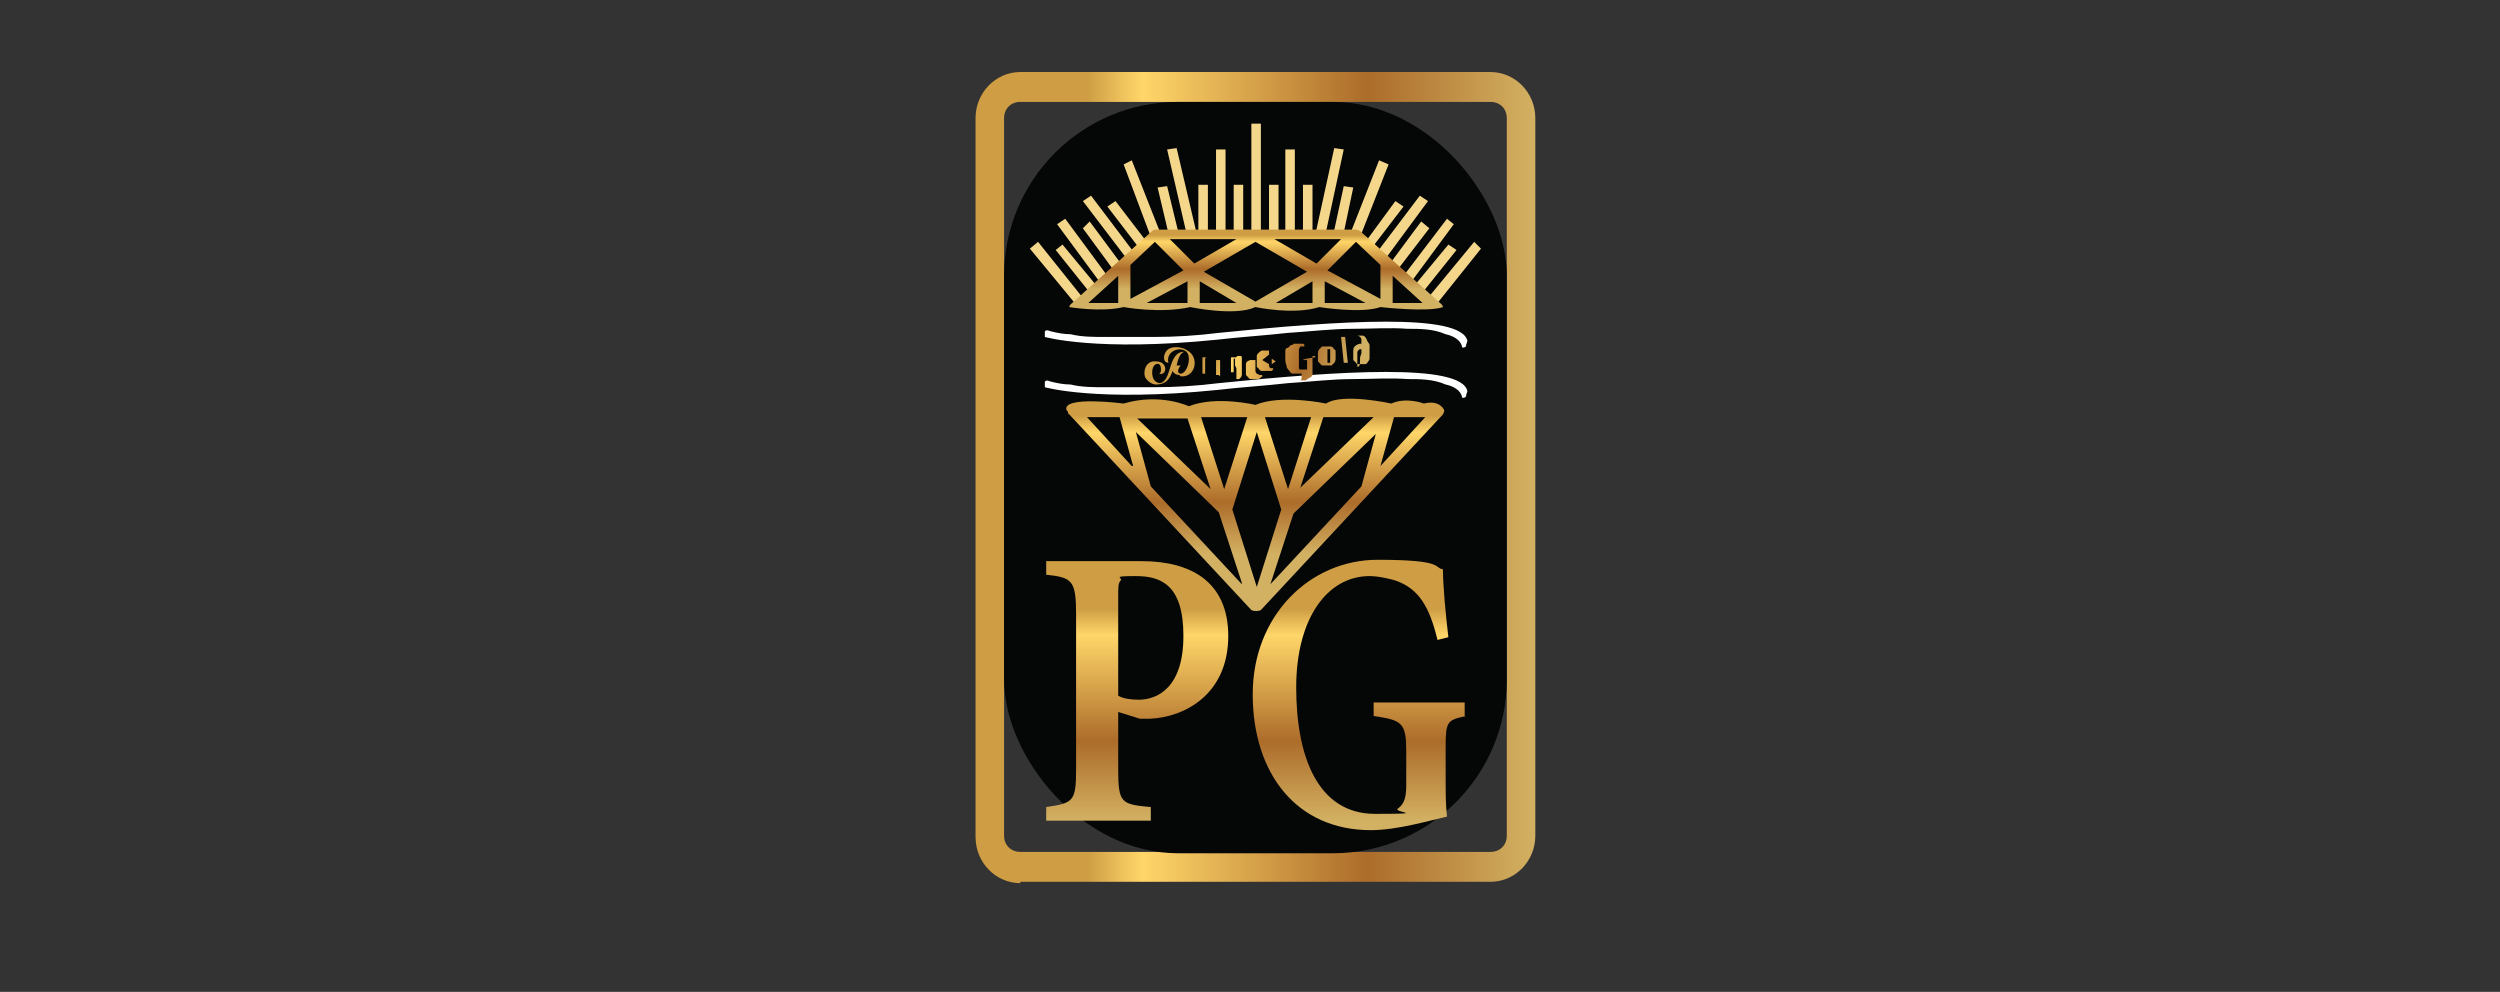 <?xml version="1.0" encoding="UTF-8"?>
<svg id="katman_1" xmlns="http://www.w3.org/2000/svg" version="1.1" xmlns:xlink="http://www.w3.org/1999/xlink" viewBox="0 0 184 73">
  <rect x="0" y="0" width="184" height="73" fill="#333333" stroke="none"/>
  <!-- Generator: Adobe Illustrator 29.3.1, SVG Export Plug-In . SVG Version: 2.1.0 Build 151)  -->
  <defs>
    <style>
      .st0 {
        fill: url(#Adsız_degrade_152);
      }

      .st1 {
        fill: url(#Adsız_degrade_157);
      }

      .st2 {
        fill: url(#Adsız_degrade_1511);
      }

      .st3 {
        fill: url(#Adsız_degrade_153);
      }

      .st4 {
        fill: url(#Adsız_degrade_155);
      }

      .st5 {
        fill: url(#Adsız_degrade_1510);
      }

      .st6 {
        fill: #fff;
      }

      .st7 {
        fill: #f5d78b;
      }

      .st8 {
        fill: url(#Adsız_degrade_159);
      }

      .st9 {
        fill: url(#Adsız_degrade_1513);
      }

      .st10 {
        fill: url(#Adsız_degrade_1514);
      }

      .st11 {
        fill: url(#Adsız_degrade_158);
      }

      .st12 {
        fill: url(#Adsız_degrade_151);
      }

      .st13 {
        fill: url(#Adsız_degrade_154);
      }

      .st14 {
        fill: #050706;
      }

      .st15 {
        fill: url(#Adsız_degrade_15);
      }

      .st16 {
        fill: url(#Adsız_degrade_1512);
      }

      .st17 {
        fill: url(#Adsız_degrade_156);
      }
    </style>
    <linearGradient id="Adsız_degrade_15" data-name="Adsız degrade 15" x1="209.4" y1="-5.9" x2="250.7" y2="-5.9" gradientTransform="translate(-137.7 29.3) scale(1 -1)" gradientUnits="userSpaceOnUse">
      <stop offset=".2" stop-color="#ce9d44"/>
      <stop offset=".3" stop-color="#ffd669"/>
      <stop offset=".7" stop-color="#ac6c2a"/>
      <stop offset="1" stop-color="#d3b162"/>
    </linearGradient>
    <linearGradient id="Adsız_degrade_151" data-name="Adsız degrade 15" x1="-83" y1="1.3" x2="-83" y2="-11.5" gradientTransform="translate(9.4 29.3) rotate(-180)" xlink:href="#Adsız_degrade_15"/>
    <linearGradient id="Adsız_degrade_152" data-name="Adsız degrade 15" x1="221.3" y1="-11.6" x2="221.3" y2="-31.1" xlink:href="#Adsız_degrade_15"/>
    <linearGradient id="Adsız_degrade_153" data-name="Adsız degrade 15" x1="237.7" y1="-11.6" x2="237.7" y2="-31.1" xlink:href="#Adsız_degrade_15"/>
    <linearGradient id="Adsız_degrade_154" data-name="Adsız degrade 15" x1="224.4" y1="2.1" x2="236.3" y2="-1" xlink:href="#Adsız_degrade_15"/>
    <linearGradient id="Adsız_degrade_155" data-name="Adsız degrade 15" x1="224.6" y1="2.7" x2="236.5" y2="-.4" xlink:href="#Adsız_degrade_15"/>
    <linearGradient id="Adsız_degrade_156" data-name="Adsız degrade 15" x1="224.7" y1="3.2" x2="236.7" y2="0" xlink:href="#Adsız_degrade_15"/>
    <linearGradient id="Adsız_degrade_157" data-name="Adsız degrade 15" x1="224.7" y1="3.3" x2="236.6" y2=".1" xlink:href="#Adsız_degrade_15"/>
    <linearGradient id="Adsız_degrade_158" data-name="Adsız degrade 15" x1="224.9" y1="3.8" x2="236.8" y2=".7" xlink:href="#Adsız_degrade_15"/>
    <linearGradient id="Adsız_degrade_159" data-name="Adsız degrade 15" x1="225" y1="4.3" x2="236.9" y2="1.2" xlink:href="#Adsız_degrade_15"/>
    <linearGradient id="Adsız_degrade_1510" data-name="Adsız degrade 15" x1="225.2" y1="5.1" x2="237.1" y2="1.9" xlink:href="#Adsız_degrade_15"/>
    <linearGradient id="Adsız_degrade_1511" data-name="Adsız degrade 15" x1="225.4" y1="5.7" x2="237.3" y2="2.5" xlink:href="#Adsız_degrade_15"/>
    <linearGradient id="Adsız_degrade_1512" data-name="Adsız degrade 15" x1="225.5" y1="6.4" x2="237.5" y2="3.3" xlink:href="#Adsız_degrade_15"/>
    <linearGradient id="Adsız_degrade_1513" data-name="Adsız degrade 15" x1="225.6" y1="6.8" x2="237.5" y2="3.6" xlink:href="#Adsız_degrade_15"/>
    <linearGradient id="Adsız_degrade_1514" data-name="Adsız degrade 15" x1="230.1" y1="13" x2="230.1" y2="8" xlink:href="#Adsız_degrade_15"/>
  </defs>
  <path class="st15" d="M75.1,65c-1.8,0-3.3-1.5-3.3-3.4V8.7c0-1.9,1.5-3.4,3.3-3.4h34.6c1.8,0,3.3,1.5,3.3,3.4v52.8c0,1.9-1.5,3.4-3.3,3.4h-34.6ZM110.9,61.6V8.7c0-.7-.5-1.2-1.2-1.2h-34.6c-.7,0-1.2.5-1.2,1.2v52.8c0,.7.5,1.2,1.2,1.2h34.6c.7,0,1.2-.5,1.2-1.2Z"/>
  <rect class="st14" x="73.9" y="7.5" width="37" height="55.3" rx="12.8" ry="12.8"/>
  <path class="st12" d="M78.6,30.3c0,0,0,.2.1.2l13.4,14.4s0,0,0,0c.2.1.5.1.7,0l13.4-14.4c0,0,.1-.2.1-.3,0,0-.3-.8-1.5-.5,0,0-1.3-.5-2.4,0,0,0-3.6-.8-4.8,0,0,0-3.3-.7-5.2.1,0,0-2.9-.7-4.9.1,0,0-2.1-1-4.8-.2,0,0-4.6-.6-4.2.5ZM91.8,30.7l-1.7,5.3-1.7-5.3h3.4ZM96.5,30.7l-1.7,5.3-1.7-5.3h3.4ZM101.1,30.7l-5.4,5.2,1.7-5.2h3.7ZM94.3,37.5l-1.8,5.7-1.8-5.7,1.8-5.7,1.8,5.7ZM89.1,36l-5.4-5.2h3.7l1.7,5.2ZM101.3,31.8l-1.1,4-6.7,7.2,1.7-5.2,6.1-5.9ZM91.4,43l-6.7-7.2-1.1-4,6.1,5.9,1.7,5.2ZM83.3,34.3l-3.3-3.6h2.4l1,3.6ZM104.9,30.7l-3.3,3.6,1-3.6h2.4Z"/>
  <path class="st0" d="M84,41.3c1.9,0,3.4.4,4.5,1.2,1.2.9,1.9,2.3,1.9,4.3,0,4.3-3.2,6-5.8,6.1-.2,0-.5,0-.7,0l-1.6-.5v4.2c0,2.5.2,2.6,2.4,2.8v1h-7.7v-1c2-.3,2.2-.4,2.2-2.8v-11.4c0-2.5-.3-2.7-2.2-2.9v-1h7ZM82.3,51.2c.3.2.9.3,1.5.3,1.4,0,3.3-.9,3.3-4.7s-1.7-4.4-3.5-4.4-1,.1-1.1.3c-.2.2-.2.5-.2,1.1v7.4Z"/>
  <path class="st3" d="M107.9,52.7c-1.4.3-1.5.4-1.5,2.3v2.3c0,1,0,2,.1,2.8-1.3.3-3.7,1-5.6,1-5.5,0-8.7-4.2-8.7-10s4.2-9.9,9.2-9.9,4.1.6,4.8.7c0,1.2.2,3.3.4,5l-.8.2c-.6-2.5-1.4-3.7-2.9-4.3-.5-.2-1.5-.4-2.1-.4-3.1,0-5.4,3.1-5.4,8.2s1.6,9.3,5.8,9.3,1.2-.1,1.7-.4c.4-.3.6-.7.6-1.7v-2.5c0-2.1-.3-2.3-2.4-2.6v-1h6.7v1Z"/>
  <path class="st6" d="M108,25.1c-.4-2.1-9.5-1.5-18.3-.6-1.6.2-3.2.3-4.8.3-1.2,0-2.4,0-3.6,0-.8,0-1.7,0-2.5-.2-.5,0-1-.1-1.4-.2-.1,0-.4-.2-.5,0,0,0,0,.3,0,.4,0,0,3.8,1.1,12.7.2,1.7-.2,3.4-.3,5.2-.5,1.6-.1,3.2-.3,4.8-.3,1.3,0,2.7-.1,4,0,.9,0,1.9,0,2.8.4.5.1,1.1.4,1.2.9,0,.2.4,0,.3-.1h0Z"/>
  <path class="st6" d="M108,28.8c-.4-2.1-9.5-1.5-18.3-.6-1.6.2-3.2.3-4.8.3-1.2,0-2.4,0-3.6,0-.8,0-1.7,0-2.5-.2-.5,0-1-.1-1.4-.2-.1,0-.4-.2-.5,0,0,0,0,.3,0,.4,0,0,3.8,1.1,12.7.2,1.7-.2,3.4-.3,5.2-.5,1.6-.1,3.2-.3,4.8-.3,1.3,0,2.7-.1,4,0,.9,0,1.9,0,2.8.4.5.1,1.1.4,1.2.9,0,.2.4,0,.3-.1h0Z"/>
  <rect class="st7" x="92.1" y="9.1" width=".7" height="8.2"/>
  <rect class="st7" x="93.4" y="13.6" width=".7" height="3.8"/>
  <polygon class="st7" points="98.2 10.9 98.9 11 97.5 17.5 96.8 17.3 98.2 10.9"/>
  <polygon class="st7" points="101.5 11.8 102.2 12.1 100 17.7 99.3 17.4 101.5 11.8"/>
  <polygon class="st7" points="98.9 13.7 99.6 13.8 98.8 17.6 98.1 17.4 98.9 13.7"/>
  <polygon class="st7" points="102.7 14.8 103.3 15.2 101 18.2 100.5 17.8 102.7 14.8"/>
  <polygon class="st7" points="104.6 16.3 105.2 16.8 102.9 19.8 102.3 19.4 104.6 16.3"/>
  <polygon class="st7" points="104.5 14.4 105.1 14.8 102 19 101.4 18.5 104.5 14.4"/>
  <polygon class="st7" points="106.5 16.1 107 16.5 103.9 20.7 103.3 20.3 106.5 16.1"/>
  <polygon class="st7" points="106.6 18 107.2 18.4 104.8 21.4 104.2 20.9 106.6 18"/>
  <polygon class="st7" points="108.5 17.8 109 18.3 105.8 22.3 105.2 21.8 108.5 17.8"/>
  <rect class="st7" x="94.6" y="11" width=".7" height="6.4"/>
  <rect class="st7" x="95.9" y="13.6" width=".7" height="3.8"/>
  <rect class="st7" x="90.8" y="13.6" width=".7" height="3.8"/>
  <polygon class="st7" points="88.1 17.3 87.4 17.5 85.9 11 86.6 10.9 88.1 17.3"/>
  <polygon class="st7" points="85.5 17.4 84.8 17.7 82.7 12.1 83.3 11.8 85.5 17.4"/>
  <polygon class="st7" points="86.8 17.4 86.1 17.6 85.2 13.8 85.9 13.7 86.8 17.4"/>
  <polygon class="st7" points="84.4 17.8 83.8 18.2 81.5 15.2 82.1 14.8 84.4 17.8"/>
  <polygon class="st7" points="82.5 19.4 81.9 19.8 79.7 16.8 80.2 16.3 82.5 19.4"/>
  <polygon class="st7" points="83.4 18.5 82.9 19 79.7 14.8 80.3 14.4 83.4 18.5"/>
  <polygon class="st7" points="81.5 20.3 80.9 20.7 77.8 16.5 78.4 16.1 81.5 20.3"/>
  <polygon class="st7" points="80.6 20.9 80.1 21.4 77.7 18.4 78.2 18 80.6 20.9"/>
  <polygon class="st7" points="79.6 21.8 79.1 22.3 75.8 18.3 76.4 17.8 79.6 21.8"/>
  <rect class="st7" x="89.5" y="11" width=".7" height="6.4"/>
  <rect class="st7" x="88.2" y="13.6" width=".7" height="3.8"/>
  <path class="st13" d="M86.8,27.6c-.2,0-.4-.1-.5-.3-.2.6-.5,1-1.2,1-.3,0-.6-.2-.8-.5-.2-.4,0-1.3.8-1.2.9,0,.8,1.1.2.9.2,0,.2-.6,0-.7s-.5.1-.5.6c0,.5.2.7.5.8,1,0,.6-2.4,1.9-2.3-.3,0-.5.5-.6,1,0,0,.2,0,.3,0-.2.2-.3.6,0,.6.5,0,.9-1.4.3-1.7s-1.4.2-1.2.9c-.4,0-.4-.5-.2-.8.3-.5,1.2-.4,1.6-.1.9.5.6,2-.5,1.9Z"/>
  <path class="st4" d="M88.5,26.5c0,0,0-.1.1-.2,0,0,0,0,0,0,0,0,0,0,0,0,0,0,0,0,0,0,0,0,0,0,0,0,0,0,0,0,.1,0,0,0,0,0,0,.1,0,0,0,0,0,0,0,0,0,0,0,.1h0s0,0,0,0c0,0,0,0,0,0,0,0,0,0,0,0,0,0,0,0,0,0,0,0,0,0,0,0,0,0,0,0,0,0v1s0,0,0,0c0,0,0,0,0,0,0,0,0,0,0,0,0,0,0,0-.1,0,0,0,0,0-.1,0,0,0,0,0,0,0,0,0,0,0,0,0,0,0,0,0,0,0v-1.2s0,0,0,0c0,0,0,0,0,0,0,0,0,0,0,0,0,0,0,0,0,0h0c0,0,0,0,0,0,0,0,0,0,0,0,0,0,0,0,.1,0,0,0,0,0,.1,0,0,0,0,0,.1,0,0,0,0,0,0,0,0,0,0,0,0,0,0,0,0,0,0,0,0,0,0,0,0,0,0,0,0,0,0,0Z"/>
  <path class="st17" d="M89.7,27.6s0,0,0,0c0,0,0,0,0,0,0,0,0,0,0,0,0,0,0,0-.1,0,0,0,0,0-.1,0,0,0,0,0,0,0,0,0,0,0,0,0,0,0,0,0,0,0v-1.1s0,0,0,0c0,0,0,0,0,0,0,0,0,0,0,0,0,0,0,0,0,0h0c0,0,0,0,0,0,0,0,0,0,0,0,0,0,0,0,.1,0,0,0,0,0,.1,0,0,0,.1,0,.1,0,0,0,0,0,0,0,0,0,0,0,0,0,0,0,0,0,0,0v1.2ZM89.1,25.9s0,0,0,0c0,0,0,0,0,0,0,0,0,0,0,0,0,0,.1,0,.2,0,0,0,0,0,0,0,0,0,0,0,0,0,0,0,0,0,0,0,0,0,0,0,0,0,0,0,0,0,0,0,0,0,0,0,0,0,0,0,0,0,0,0,0,0,0,0,0,0,0,0,0,0,0,0,0,0,0,0,0,0,0,0,0,0,0,0Z"/>
  <path class="st1" d="M90.9,26.9c0-.1,0-.2,0-.3,0,0,0-.1,0-.2,0,0,0,0,0,0,0,0-.1,0-.1,0,0,0,0,0,0,0,0,0,0,0,0,0,0,0,0,0,0,0v1c0,0,0,0,0,0,0,0,0,0,0,0,0,0,0,0,0,0,0,0,0,0-.1,0,0,0,0,0-.1,0,0,0,0,0,0,0,0,0,0,0,0,0,0,0,0,0,0,0v-1.1c0,0,0,0,0,0,0,0,0,0,0,0,0,0,0,0,0,0,0,0,0,0,0,0h0c0,0,0,0,0,0,0,0,.1,0,.2,0,0,0,0,0,.1,0,0,0,.1,0,.1,0,0,0,0,0,0,0,0,0,0,0,0,0,0,0,0,0,0,0,0,0,0-.1.1-.1,0,0,0,0,0,0,0,0,0,0,0,0,0,0,0,0,0,0,0,0,0,0,0,0,0,0,.1,0,.2,0,0,0,.1,0,.1.1,0,0,0,.2,0,.2,0,.1,0,.2,0,.4,0,.1,0,.3,0,.4,0,0,0,.2,0,.3,0,0,0,.1-.1.2,0,0,0,0-.1.1,0,0,0,0-.1,0,0,0,0,0-.1,0h0c0,0,0,0,0,0,0,0,0,0,0,0,0,0,0,0,0-.1,0,0,0-.1,0-.2,0,0,0-.2,0-.2,0,0,0-.2,0-.3Z"/>
  <path class="st11" d="M92.5,26.5s0,0,0,0c0,0,0,0,0,0,0,0,0,0,0,0,0,0,0,0,0,0,0,0,0,0,0,0,0,0,0,0,0,0,0,0,0,0,0,0,0,0,0,0,0,0,0,0,0,0-.1,0,0,0,0,0,0,.1,0,0,0,.1,0,.2,0,0,0,.2,0,.2,0,0,0,.2,0,.3,0,0,0,.1.1.2,0,0,0,0,.2.1,0,0,.1,0,.2,0,0,0,0,0,0,0,0,0,0,0,0,0,0,0,0,0,0,0,0,0,0,0,0,0h0c0,0,0,.1,0,.1,0,0-.2.2-.3.2,0,0-.1,0-.2,0,0,0-.2,0-.3,0,0,0-.2,0-.2-.1,0,0-.1-.1-.2-.2,0,0,0-.2,0-.3,0,0,0-.2,0-.3,0,0,0-.1,0-.2,0,0,0-.1.1-.2,0,0,0,0,.2-.1,0,0,.1,0,.2,0,0,0,.1,0,.2,0,0,0,.1,0,.2,0,0,0,0,0,.1,0,0,0,0,0,0,0,0,0,0,0,0,.1,0,0,0,0,0,0,0,0,0,0,0,0,0,0,0,0,0,0,0,0,0,0,0,0Z"/>
  <path class="st8" d="M93.4,26.8s0,0,0,.1c0,0,0,.1.1.2,0,0,0,0,0,0,0,0,0,0,.1,0,0,0,0,0,.1,0,0,0,0,0,0,0,0,0,0,0,0,0,0,0,0,0,0,0,0,0,0,0,0,0h0c0,0,0,.1,0,.1,0,0,0,0-.1.1,0,0-.1,0-.2,0,0,0-.1,0-.2,0,0,0-.2,0-.3,0,0,0-.2,0-.2-.1,0,0-.1-.1-.2-.2,0,0,0-.2,0-.3,0,0,0-.2,0-.3,0,0,0-.1,0-.2,0,0,0-.1.1-.2,0,0,.2-.2.3-.2,0,0,.1,0,.2,0,0,0,.1,0,.2,0,0,0,0,0,.1,0,0,0,0,0,0,0,0,0,0,0,0,.1,0,0,0,0,0,.1,0,0,0,0,0,.1l-.5.4ZM93.6,26.4s0,0,0,0c0,0,0,0,0,0,0,0,0,0,0,0,0,0,0,0,0,0,0,0,0,0,0,0,0,0,0,0,0,0,0,0,0,0,0,0,0,0,0,0,0,0,0,0,0,0,0,0,0,0,0,0,0,0,0,0,0,0,0,.1,0,0,0,0,0,.1s0,0,0,.1,0,0,0,.1l.3-.2Z"/>
  <path class="st5" d="M96.8,26.2h-.2s0,.9,0,.9c0,.1,0,.2,0,.4,0,.1,0,.2-.2.3,0,0-.2.1-.3.2-.1,0-.2,0-.4,0,0,0,0,0-.1,0,0,0,0,0-.1,0,0,0,0,0,0,0,0,0,0,0,0,0,0,0,0,0,0,0,0,0,0,0,0,0,0,0,0,0,0,0,0,0,0,0,0,0,0,0,0,0,0,0,0,0,0,0,0,0,0,0,0,0,0,0,0,0,0,0,0,0,0,0,0,0,0,0,0,0,0,0,0,0,0,0,.1,0,.2,0,0,0,0,0,.1-.1,0,0,0-.1,0-.2,0,0,0-.2,0-.2h0c0,0,0,0-.1,0s0,0-.1,0c-.1,0-.3,0-.4,0-.1,0-.2,0-.3-.2,0,0-.2-.2-.2-.3,0-.1-.1-.3-.1-.5,0-.1,0-.2,0-.4,0-.1,0-.2,0-.3,0,0,0-.2.2-.2,0,0,.1-.1.2-.2,0,0,.2,0,.2-.1,0,0,.2,0,.3,0,0,0,.2,0,.2,0,0,0,.1,0,.2,0,0,0,.1,0,.1.1,0,0,0,.2,0,.3,0,0,0,0,0,0,0,0,0,0,0,0,0,0,0,0,0,0,0,0,0,0,0,0,0,0,0,0,0-.1,0,0,0,0,0-.1,0,0,0,0,0,0,0,0,0,0-.1,0,0,0,0,0-.1,0,0,0,0,0-.1,0,0,0,0,0-.1.2,0,0,0,.1,0,.2,0,0,0,.2,0,.3,0,.1,0,.2,0,.3,0,.1,0,.2,0,.4,0,0,0,.2,0,.2,0,0,0,.1.1.1,0,0,0,0,.1,0,0,0,0,0,.1,0,0,0,0,0,.1,0,0,0,.1,0,.2,0v-.7c0,0-.3,0-.3,0h0c0-.1.9-.2.9-.2h0Z"/>
  <path class="st2" d="M97,26.3c0-.1,0-.2,0-.3,0,0,0-.2.1-.3,0,0,.1-.1.2-.2,0,0,.2,0,.3,0,0,0,.2,0,.3,0,0,0,.2,0,.2.1,0,0,.1.1.2.2,0,.1,0,.2,0,.3,0,.1,0,.2,0,.3,0,0,0,.2-.1.3,0,0-.1.1-.2.2,0,0-.2,0-.3,0,0,0-.2,0-.3,0,0,0-.2,0-.2-.1,0,0-.1-.1-.2-.2,0-.1,0-.2,0-.3ZM97.9,26.2c0,0,0-.2,0-.2,0,0,0-.1,0-.2,0,0,0,0,0-.1,0,0,0,0-.1,0,0,0,0,0-.1,0,0,0,0,0,0,.1,0,0,0,.1,0,.2,0,0,0,.2,0,.2,0,0,0,.2,0,.2,0,0,0,.1,0,.2,0,0,0,0,0,.1,0,0,0,0,.1,0,0,0,0,0,.1,0,0,0,0-.1,0-.2,0,0,0-.1,0-.2,0,0,0-.2,0-.2h0Z"/>
  <path class="st16" d="M99.1,26.7s0,0,0,0c0,0,0,0,0,0,0,0,0,0,0,0,0,0,0,0-.1,0,0,0,0,0-.1,0,0,0,0,0,0,0,0,0,0,0,0,0,0,0,0,0,0,0l-.2-1.9s0,0,0,0c0,0,0,0,0,0,0,0,0,0,0,0,0,0,0,0,0,0h0c0,0,0,0,0,0,0,0,0,0,0,0,0,0,0,0,.1,0,0,0,0,0,.1,0,0,0,.1,0,.1,0,0,0,0,0,0,0,0,0,0,0,0,0,0,0,0,0,0,0l.2,1.9Z"/>
  <path class="st9" d="M100.2,25.3c0,0,0-.2,0-.3,0,0,0-.1-.1-.2,0,0-.1-.1-.2-.1,0,0-.1,0-.2,0,0,0,0,0-.1,0,0,0,0,0,0,0,0,0,0,0,0,0h0s0,0,0,0c0,0,0,0,0,0,0,0,0,0,.1,0,0,0,0,0,.1,0,0,0,0,0,.1,0,.1,0,.3,0,.4,0,.1,0,.2.1.3.3,0,.1.2.3.2.4,0,.2,0,.4,0,.5,0,.1,0,.3,0,.4,0,.1,0,.2-.1.3,0,0-.1.2-.2.2,0,0-.2,0-.3,0,0,0-.2,0-.2,0,0,0-.2,0-.2-.1,0,0-.1-.1-.2-.2,0-.1,0-.2,0-.4,0-.1,0-.2,0-.3,0,0,0-.2.1-.3.1-.1.3-.2.4-.2,0,0,0,0,0,0,0,0,0,0,0,0,0,0,0,0,0,0h0ZM100.2,26s0,0,0,0,0,0,0-.1,0,0,0-.1c0,0,0,0,0-.1,0,0,0,0,0,0,0,0,0,0-.1,0,0,0-.1,0-.2.2,0,.2,0,.3,0,.5,0,0,0,.2,0,.3,0,0,0,.1,0,.2,0,0,0,0,0,.1,0,0,0,0,0,0,.2,0,.2-.2.2-.7Z"/>
  <path class="st10" d="M106.2,22.7c0-.1,0-.2-.1-.3l-6-5.4c0,0-.2-.1-.3-.1h-14.7c-.1,0-.2,0-.3.1l-6,5.4c0,0-.1.1-.1.2,0,0,2.3.4,4,0,0,0,2.7.5,4.9,0,0,0,3.3.7,4.8,0,0,0,2.8.6,4.7,0,0,0,3.1.5,4.5,0,0,0,3.5.4,4.6,0ZM88.3,20.7l2.7,1.6h-2.7v-1.6ZM96.6,22.3h-2.7l2.7-1.6v1.6ZM97.5,22.3v-1.6l3,1.6h-3ZM92.4,22.2l-3.8-2.2,3.8-2.2,3.8,2.2-3.8,2.2ZM87.4,22.3h-3l3-1.6v1.6ZM102.5,22.3v-2l2.2,2h-2.2ZM101.6,22l-3.9-2.1,2.1-2.1,1.8,1.7v2.5ZM96.9,19.4l-3.1-1.8h4.9l-1.8,1.8ZM87.9,19.4l-1.8-1.8h4.9l-3.1,1.8ZM87.1,19.9l-3.9,2.1v-2.5l1.8-1.7,2.1,2.1ZM82.3,22.3h-2.2l2.2-2v2Z"/>
</svg>